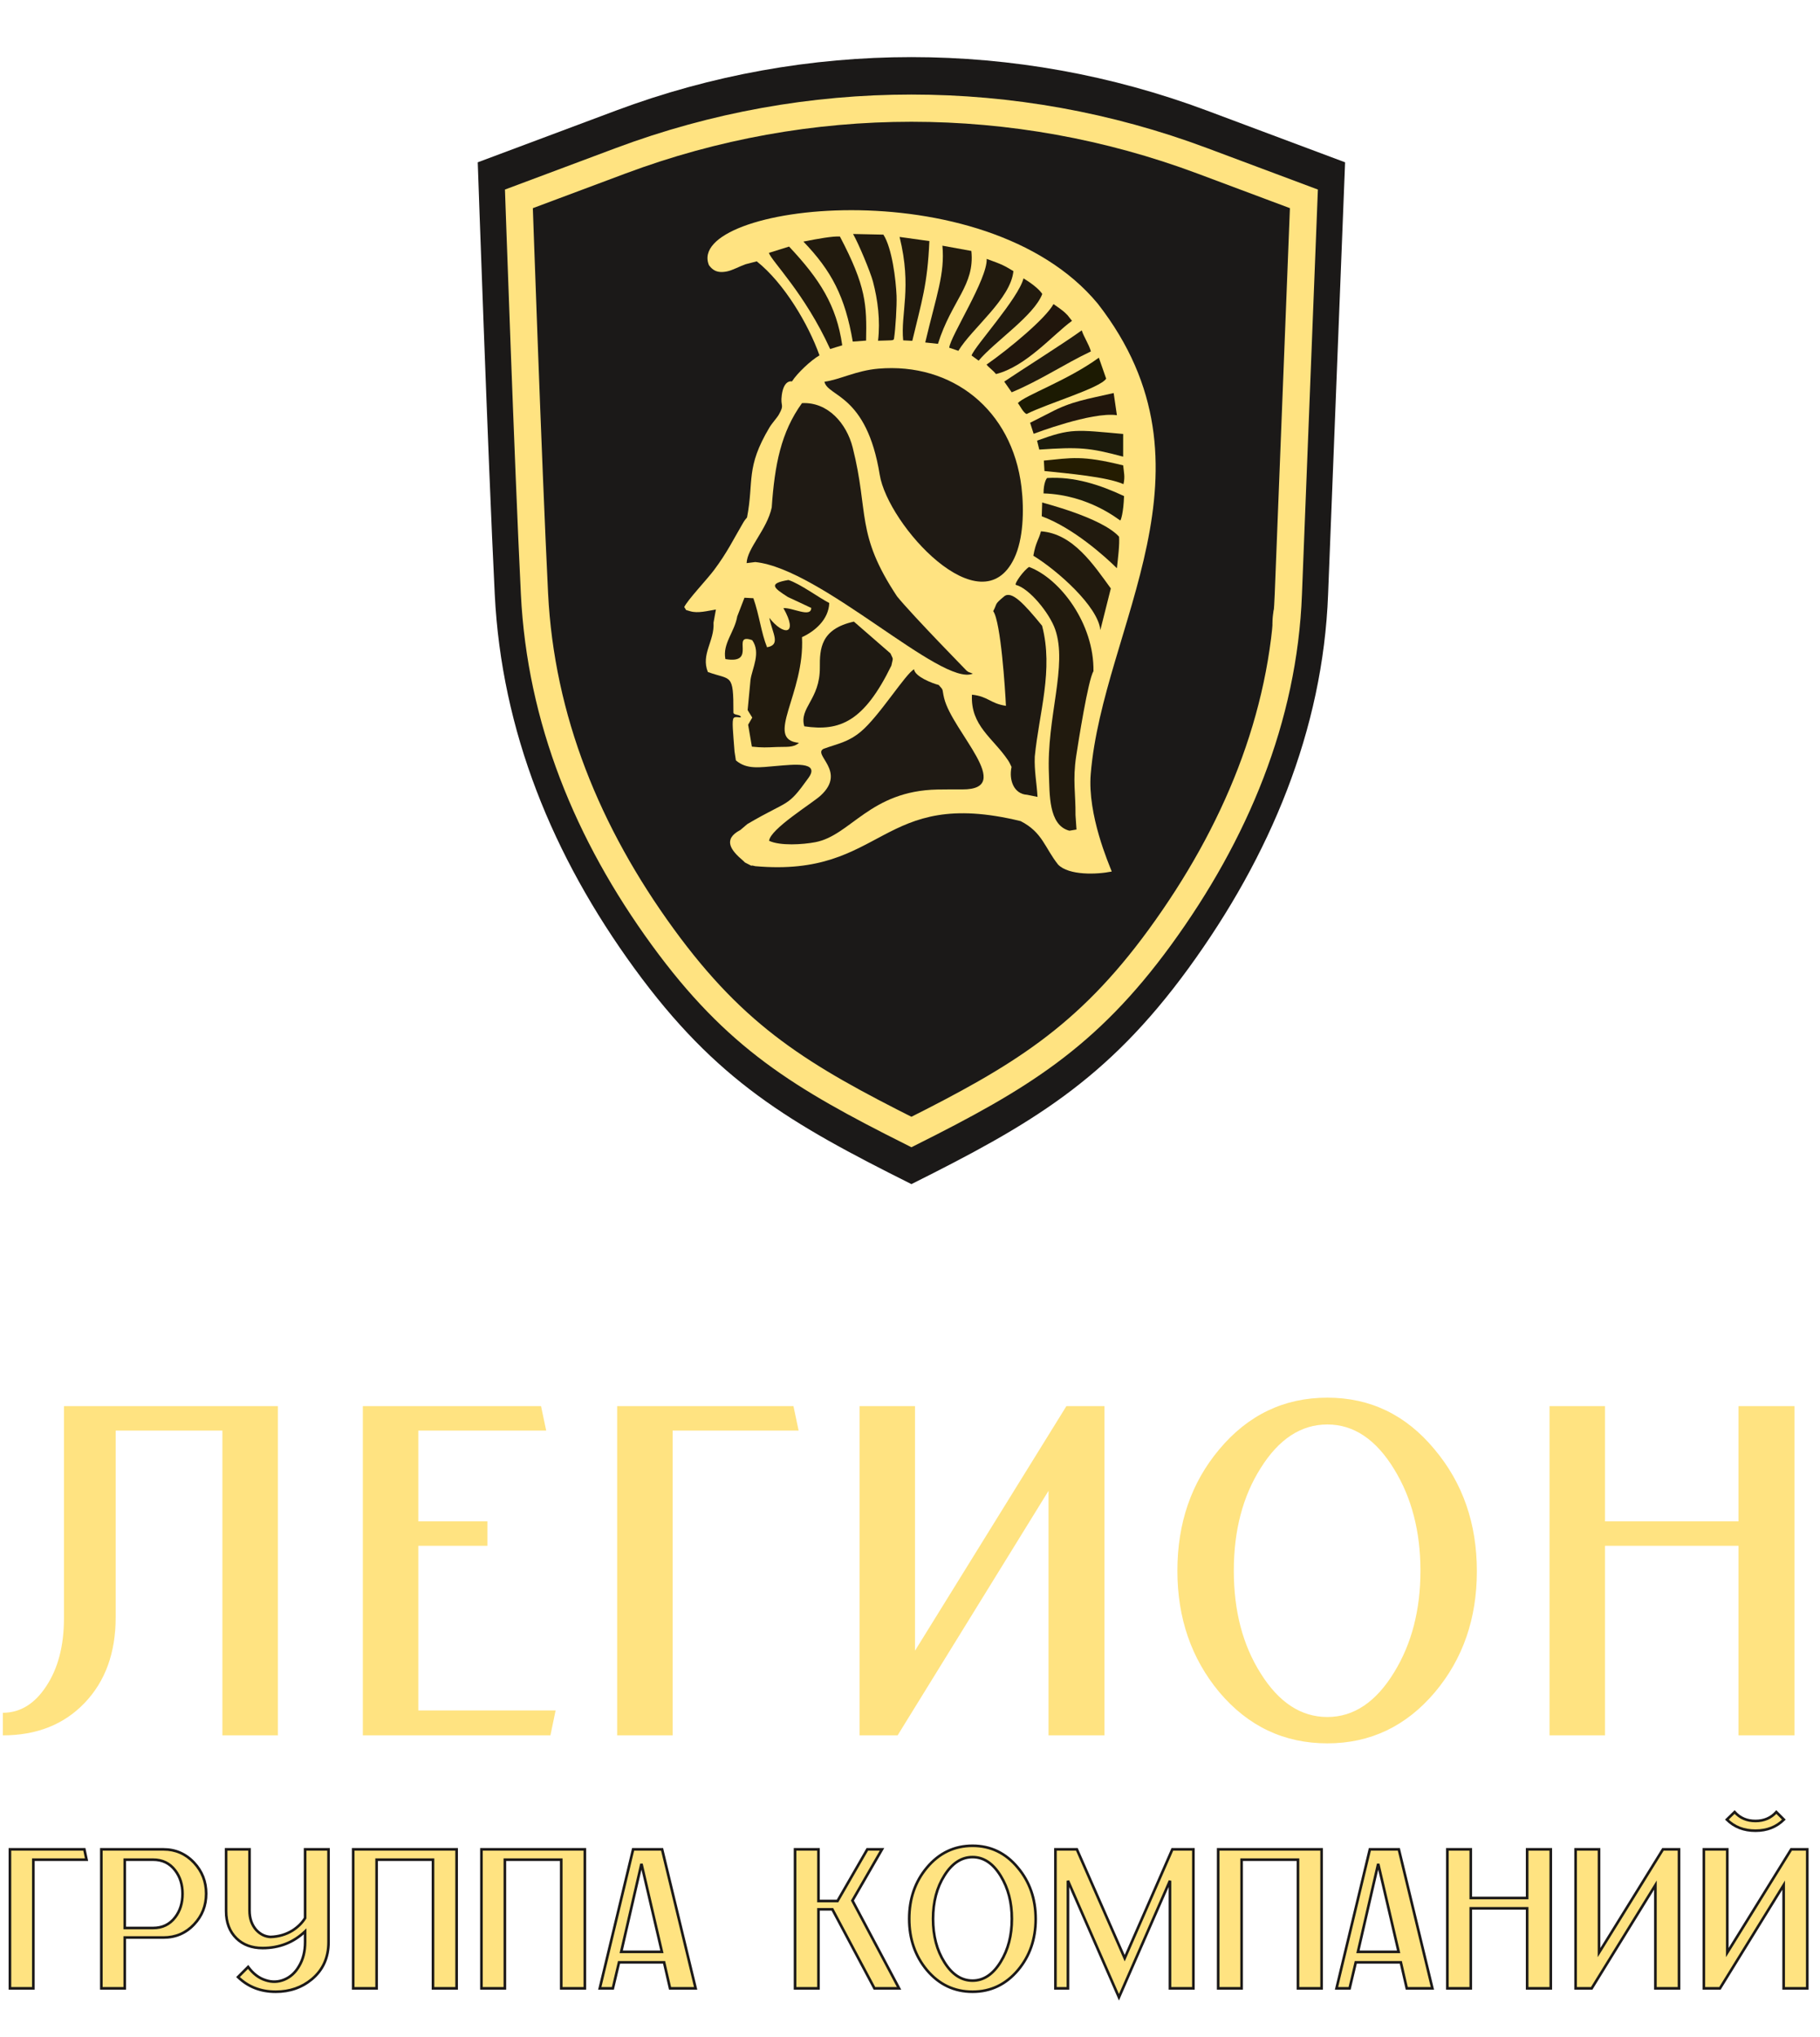 <?xml version="1.0" encoding="UTF-8"?> <svg xmlns="http://www.w3.org/2000/svg" width="640" height="716" viewBox="0 0 640 716" fill="none"> <path d="M320.5 416.235C277.441 394.706 251.839 379.861 223.08 340.393C194.321 300.925 176.373 257.013 173.98 208.943C171.588 160.873 168 57.053 168 57.053L216.562 38.885C283.586 13.81 357.414 13.81 424.438 38.885L473 57.053L467.02 208.943C465.225 256.559 446.66 300.944 417.901 340.412C389.142 379.88 362.363 395.304 320.5 416.235Z" fill="#1B1918"></path> <ellipse cx="318.089" cy="195.635" rx="134.014" ry="132.437" fill="#FFE381"></ellipse> <path fill-rule="evenodd" clip-rule="evenodd" d="M262.226 92.874C259.887 93.689 257.684 94.979 255.691 95.397C251.787 96.215 250.347 94.576 249.306 93.222C240.481 71.956 346.058 58.392 386.064 106.786C431.118 164.674 387.83 220.126 383.555 272.055C382.37 286.47 389.972 303.779 390.947 306.352C385.739 307.425 375.852 307.781 372.086 303.919C367.366 298.004 366.64 292.593 358.905 288.632C309.121 276.507 311.378 308.539 265.596 304.474C262.587 303.695 266.053 305.208 263.121 303.767C261.028 302.737 262.281 303.275 261.236 302.476C257.001 298.911 254.054 295.028 260.366 291.744L262.784 289.683C277.792 280.85 276.6 284.198 284.315 273.419C288.519 267.546 278.666 268.791 273.091 269.24C267.256 269.708 262.644 270.622 258.776 267.282L258.301 264.211C257.782 257.287 257.304 253.201 258 252.385C258.662 251.605 260.789 252.592 260.494 251.916C260.144 251.117 257.903 251.403 257.905 250.469C257.945 236.383 257.092 239.206 248.918 236.218C246.403 229.947 251.289 225.39 250.909 218.884L251.749 214.257C248.848 214.702 245.403 215.705 242.636 214.836C240.562 214.187 241.635 214.77 240.613 213.403C241.635 211.057 248.623 203.688 251.096 200.377C255.788 194.091 257.722 189.904 261.369 183.692C261.931 182.736 262.286 182.418 262.69 181.901C265.188 168.996 262.105 164.481 270.593 150.242C271.501 148.716 273.223 146.904 273.899 145.7C275.99 141.98 274.346 143.095 274.911 138.88C275.663 133.276 278.488 134.077 278.488 134.077C280.358 131.155 285.228 126.575 288.172 124.921C284.281 113.967 275.74 99.527 266.113 91.868L262.226 92.874ZM171.588 84.406C171.832 128.556 173.186 158.49 177.246 201.789C177.656 202.719 178.494 204.101 179.712 204.735C187.372 208.738 182.74 209.109 177.568 219.458L177.897 222.343L177.767 225.172C177.877 228.404 180.08 233.781 180.08 233.781C180.08 233.781 185.064 249.333 189.156 250.585C198.48 251.418 199.584 265.336 199.563 276.346L199.614 281.988C200.176 285.148 199.421 286.43 200.772 288.942L202.316 292.066L204.012 294.717C205.087 295.694 204.447 294.389 205.254 296.237C205.804 297.496 205.837 297.915 206.086 299.606C278.415 340.144 358.725 338.342 439.011 299.252C439.015 298.962 439.049 297.542 439.119 297.328C439.613 295.828 439.657 295.927 440.205 295.13L443.071 289.518L444.674 283.289L444.057 269.904C444.452 268.416 444.823 266.922 444.942 265.084C446.027 248.424 443.425 252.192 446.527 248.152C448.962 245.154 451.818 237.392 451.9 233.736C451.803 231.068 447.917 227.791 447.712 225.399C446.024 205.792 452.73 212.19 455.786 203.353C466.367 172.75 464.238 117.26 464.628 83.723C351.294 52.157 314.314 35.709 171.588 84.406Z" fill="#1B1918"></path> <path fill-rule="evenodd" clip-rule="evenodd" d="M289.917 134.187C291.068 139.547 304.754 138.45 309.351 166.872C312.198 184.466 344.989 220.723 356.658 196.232C359.83 189.579 360.195 179.514 359.196 171.187C355.93 143.981 334.762 127.38 308.861 129.592C301.102 130.252 295.419 133.427 289.917 134.187Z" fill="#1F1A14"></path> <path fill-rule="evenodd" clip-rule="evenodd" d="M271.378 178.374C269.743 186.104 262.705 192.733 262.553 197.945L265.595 197.567C288.884 199.956 331.129 241.444 342.09 236.801C339.533 235.712 341.566 236.843 339.931 235.782C340.525 236.345 321.185 216.673 315.453 209.648C300.774 187.516 305.666 180.341 299.843 157.299C297.724 148.917 291.174 141.23 282.018 141.707C274.643 151.916 272.421 163.297 271.378 178.374Z" fill="#1F1A14"></path> <path fill-rule="evenodd" clip-rule="evenodd" d="M302.657 257.225C298.168 260.934 294.629 261.392 289.633 263.204C285.551 265.239 297.928 271.093 288.568 279.655C285.483 282.474 270.853 291.387 270.45 295.554C274.349 297.379 282.214 296.9 286.758 296.029C299.188 293.642 305.912 277.993 329.648 277.529C332.576 277.472 335.49 277.488 338.414 277.493C357.271 277.539 334.856 257.124 332.003 245.412C331.194 242.104 332.008 242.856 330.097 240.781C327.879 240.224 321.691 237.826 321.433 235.275C318.567 236.629 309.092 251.912 302.657 257.225Z" fill="#1F1A14"></path> <path fill-rule="evenodd" clip-rule="evenodd" d="M349.262 214.823C351.936 218.538 353.477 242.492 353.736 248.108C348.128 247.275 347.61 244.821 341.79 244.193C341.206 255.136 349.236 259.408 354.491 267.28C355.078 268.159 355.267 268.727 355.71 269.594C354.707 274.24 356.545 279.125 361.189 279.377L364.837 280.121C364.569 275.191 363.668 271.003 363.876 265.947C365.401 250.465 370.519 235.485 366.448 219.96C360.239 212.375 355.752 207.429 353.087 209.648C349.516 212.623 350.805 211.926 349.262 214.823Z" fill="#1E1912"></path> <path fill-rule="evenodd" clip-rule="evenodd" d="M357.2 205.593C361.927 206.748 369.073 215.552 371.04 221.2C375.517 234.046 367.989 252.065 368.848 272.076C369.14 278.877 368.606 290.101 376.059 292.006L378.551 291.589L378.199 286.502C378.288 279.072 377.15 274.248 378.447 265.735C379.131 261.243 382.641 238.896 384.509 235.957C384.793 219.335 372.873 203.429 361.872 199.292C360.02 200.45 356.694 205.019 357.2 205.593Z" fill="#211A0E"></path> <path fill-rule="evenodd" clip-rule="evenodd" d="M277.021 209.838L285.275 213.702C285.199 217.239 278.789 213.568 275.481 213.751C280.916 223.324 275.513 223.58 270.53 217.18C271.651 222.758 274.667 226.647 269.73 227.523C267.637 222.319 267.071 216.412 264.925 210.284L261.785 210.112L259.255 216.66C258.303 222.213 254.014 226.251 255.086 231.674C266.522 233.622 256.753 222.25 264.506 225.022C267.665 229.434 264.488 234.957 263.92 238.948L262.904 249.615L264.531 252.241L263.081 254.742L264.397 262.454C267.955 262.839 269.592 262.742 273.102 262.585C276.418 262.439 278.977 262.92 280.956 261.121C268.534 259.945 283.081 243.926 282.016 223.975C286.626 221.872 291.403 217.714 291.607 211.966C288.171 210.235 281.327 205.172 277.247 203.874C269.944 205.101 272.088 206.659 277.021 209.838Z" fill="#211A0E"></path> <path fill-rule="evenodd" clip-rule="evenodd" d="M313.447 233.978C314.105 230.877 314.17 232.068 313.125 229.678L300.273 218.504C288.528 221.105 288.253 228.131 288.295 234.639C288.367 245.923 280.941 248.731 282.828 255.307C295.388 257.183 303.834 253.633 313.447 233.978Z" fill="#1E1912"></path> <path fill-rule="evenodd" clip-rule="evenodd" d="M363.371 195.344C371.807 200.491 386.218 213.246 386.932 221.497L390.621 206.846C384.532 198.496 377.325 187.546 366.049 186.767C365.23 189.886 364.252 190.455 363.371 195.344Z" fill="#211A0E"></path> <path fill-rule="evenodd" clip-rule="evenodd" d="M299.875 120.075L304.557 119.725C304.811 107.134 304.616 100.765 295.352 83.138C292.786 82.977 287.561 83.923 282.515 84.925C292.424 95.219 297.165 104.294 299.875 120.075Z" fill="#211A0E"></path> <path fill-rule="evenodd" clip-rule="evenodd" d="M306.976 98.976C308.683 105.438 309.594 112.669 308.766 119.772C313.666 119.589 314.255 119.799 314.376 119.051C314.908 115.609 315.409 107.471 315.273 103.978C315.052 98.387 313.691 87.165 310.638 82.475L299.981 82.248C301.927 85.647 306.089 95.611 306.976 98.976Z" fill="#211A0E"></path> <path fill-rule="evenodd" clip-rule="evenodd" d="M291.923 122.688C295.458 121.628 292.672 122.406 296.173 121.387C294.164 107.297 288.221 98.116 277.479 86.673L270.376 88.892C271.342 91.841 282.945 103.054 291.923 122.688Z" fill="#211A0E"></path> <path fill-rule="evenodd" clip-rule="evenodd" d="M333.793 122.226L337.005 123.317C341.799 115.391 355.427 105.054 356.363 95.299C353.08 93.364 352.79 93.088 346.967 91.005C347.285 98.054 334.206 118.133 333.793 122.226Z" fill="#211A0E"></path> <path fill-rule="evenodd" clip-rule="evenodd" d="M341.645 124.955L344.13 126.774C350.078 119.801 363.556 110.997 366.511 103.353C366.511 103.353 365.4 101.185 359.915 97.845C358.099 104.938 342.815 121.605 341.645 124.955Z" fill="#211A0E"></path> <path fill-rule="evenodd" clip-rule="evenodd" d="M325.362 120.38L329.83 120.865C334.607 105.599 342.847 100.328 341.573 88.21L331.395 86.36C332.3 96.297 329.34 103.565 325.362 120.38Z" fill="#211A0E"></path> <path fill-rule="evenodd" clip-rule="evenodd" d="M392.754 199.742C393.112 196.431 393.759 191.351 393.515 188.659C387.362 181.831 366.388 176.717 366.482 176.628L366.331 181.483C377.412 185.534 388.797 195.804 392.754 199.742Z" fill="#211A0E"></path> <path fill-rule="evenodd" clip-rule="evenodd" d="M317.608 119.638L320.809 119.801C324.13 105.837 326.129 100.184 326.816 84.727L324.354 84.403L316.335 83.284C320.756 101.145 316.636 110.26 317.608 119.638Z" fill="#211A0E"></path> <path fill-rule="evenodd" clip-rule="evenodd" d="M353.135 134.135L355.758 137.902C365.809 133.706 374.206 127.994 383.616 123.525C382.923 121.014 381.027 118.271 380.398 116.12C374.218 120.611 358.129 130.725 353.135 134.135Z" fill="#211A0E"></path> <path fill-rule="evenodd" clip-rule="evenodd" d="M346.919 128.162C347.773 129.26 348.943 129.919 350.237 131.485C360.818 128.872 370.426 117.502 376.967 112.782L375.407 110.809C374.171 109.531 373.761 109.185 370.462 106.888C367.72 111.905 355.199 122.359 346.919 128.162Z" fill="#21160C"></path> <path fill-rule="evenodd" clip-rule="evenodd" d="M364.679 154.889L365.459 158.034C379.435 157.092 382.948 157.301 394.952 160.527L394.96 152.548C378.361 151.062 376.725 150.489 364.679 154.889Z" fill="#1C1B0C"></path> <path fill-rule="evenodd" clip-rule="evenodd" d="M395.27 174.379C386.833 170.424 377.785 167.457 368.273 168.025C368.023 168.042 366.95 169.753 366.958 173.44C383.146 173.953 393.612 182.939 393.945 182.95C394.121 182.956 395.073 180.29 395.27 174.379Z" fill="#1C1B0C"></path> <path fill-rule="evenodd" clip-rule="evenodd" d="M369.325 145.011L362.235 148.612L363.477 152.486C363.492 152.489 383.916 144.67 392.754 145.948L391.619 138.159C382.336 140.285 376.74 141.069 369.325 145.011Z" fill="#21160C"></path> <path fill-rule="evenodd" clip-rule="evenodd" d="M357.932 141.705C358.715 142.616 359.698 144.909 360.979 145.543C368.481 141.76 386.766 136.466 388.981 133.109L386.411 125.735C375.286 133.825 360.222 139.043 357.932 141.705Z" fill="#1C1A02"></path> <path fill-rule="evenodd" clip-rule="evenodd" d="M367.071 161.904L367.281 165.571C375.201 166.396 389.288 167.606 395.065 170.187C395.695 167.548 395.175 165.995 394.967 163.592C380.296 159.946 376.74 160.991 367.071 161.904Z" fill="#241C01"></path> <path d="M182.499 70.731C182.489 70.442 182.479 70.166 182.47 69.904L218.239 56.523C284.181 31.853 356.819 31.853 422.762 56.523L458.515 69.899L453.046 208.801L453.046 208.81C451.408 252.275 434.457 292.977 407.923 329.392C382.13 364.789 358.267 378.966 320.5 397.924C281.687 378.445 258.869 364.795 233.06 329.374C206.55 292.993 190.14 252.714 187.952 208.752C186.833 186.258 185.433 150.696 184.312 120.736C183.751 105.76 183.261 92.192 182.911 82.368C182.736 77.455 182.595 73.479 182.499 70.731Z" stroke="#FFE381" stroke-width="9.569"></path> <path d="M97.713 494.275V610H78.205V502.871H40.677V568.504C40.677 580.958 37.04 590.988 29.766 598.593C22.492 606.198 12.903 610 1 610V602.064C7.062 602.064 12.132 598.978 16.21 592.806C20.398 586.524 22.492 578.534 22.492 568.835V494.275H97.713ZM195.376 601.238L193.557 610H127.594V494.275H190.251L192.069 502.871H147.102V534.778H171.404V543.375H147.102V601.238H195.376ZM280.837 502.871H236.531V610H217.023V494.275H279.018L280.837 502.871ZM388.387 494.275V610H368.713V524.033L315.645 610H302.254V494.275H321.762V580.242L374.996 494.275H388.387ZM433.866 552.137C433.866 566.245 437.007 578.258 443.289 588.177C449.681 598.427 457.507 603.552 466.765 603.552C476.023 603.552 483.848 598.317 490.24 587.847C496.412 577.817 499.498 565.914 499.498 552.137C499.498 538.36 496.412 526.457 490.24 516.428C483.848 505.957 476.023 500.722 466.765 500.722C457.507 500.722 449.681 505.847 443.289 516.097C437.007 526.016 433.866 538.03 433.866 552.137ZM466.765 491.299C481.864 491.299 494.429 497.361 504.458 509.484C514.377 521.277 519.337 535.55 519.337 552.303C519.337 568.945 514.433 583.108 504.623 594.79C494.484 606.804 481.864 612.81 466.765 612.81C451.555 612.81 438.88 606.804 428.741 594.79C418.932 582.997 414.027 568.78 414.027 552.137C414.027 535.385 418.932 521.167 428.741 509.484C438.88 497.361 451.555 491.299 466.765 491.299ZM631.016 494.275V610H611.343V543.375H564.391V610H544.883V494.275H564.391V534.778H611.343V494.275H631.016Z" fill="#FFE381"></path> <path d="M30.434 653.704H11.727V698.936H3.49V650.074H29.666L30.434 653.704ZM53.856 677.716C57.113 677.716 59.696 676.459 61.604 673.946C63.326 671.713 64.187 668.967 64.187 665.71C64.187 662.452 63.326 659.707 61.604 657.473C59.696 654.96 57.113 653.704 53.856 653.704H43.874V677.716H53.856ZM57.486 650.074C61.72 650.074 65.304 651.633 68.235 654.751C71.074 657.775 72.493 661.405 72.493 665.64C72.493 669.875 71.074 673.481 68.235 676.459C65.35 679.531 61.767 681.066 57.486 681.066H43.874V698.936H35.638V650.074H57.486ZM115.528 650.074V682.672C115.528 688.116 113.573 692.467 109.664 695.725C106.128 698.656 101.893 700.122 96.96 700.122C91.655 700.122 87.234 698.401 83.698 694.957L87.258 691.397C88.979 693.77 91.027 695.329 93.4 696.074C95.634 696.818 97.821 696.749 99.962 695.864C102.102 694.98 103.824 693.421 105.127 691.188C106.57 688.814 107.291 685.976 107.291 682.672V678.902C103.196 682.811 98.217 684.766 92.353 684.766C88.537 684.766 85.466 683.626 83.139 681.345C80.719 678.972 79.51 675.784 79.51 671.782V650.074H87.746V671.573C87.746 674.319 88.514 676.576 90.05 678.344C91.492 679.926 93.191 680.764 95.145 680.857C97.984 680.764 100.543 680.019 102.824 678.623C104.731 677.413 106.221 675.947 107.291 674.226V650.074H115.528ZM160.567 650.074V698.936H152.26V653.704H132.436V698.936H124.2V650.074H160.567ZM205.666 650.074V698.936H197.359V653.704H177.535V698.936H169.299V650.074H205.666ZM232.756 686.092L225.566 655.169L218.446 686.092H232.756ZM233.523 689.792H217.678L215.514 698.936H210.907L222.634 650.074H232.825L244.622 698.936H235.618L233.523 689.792ZM307.499 698.936L292.701 671.154H287.815V698.936H279.578V650.074H287.815V668.223H294.516L304.987 650.074H310.152L299.751 668.083L316.155 698.936H307.499ZM328.105 674.505C328.105 680.461 329.431 685.534 332.084 689.722C334.783 694.049 338.087 696.213 341.996 696.213C345.904 696.213 349.208 694.003 351.907 689.582C354.513 685.347 355.816 680.322 355.816 674.505C355.816 668.688 354.513 663.662 351.907 659.427C349.208 655.007 345.904 652.796 341.996 652.796C338.087 652.796 334.783 654.96 332.084 659.288C329.431 663.476 328.105 668.548 328.105 674.505ZM341.996 648.817C348.371 648.817 353.676 651.377 357.911 656.496C362.099 661.475 364.193 667.501 364.193 674.575C364.193 681.601 362.122 687.581 357.98 692.514C353.699 697.586 348.371 700.122 341.996 700.122C335.574 700.122 330.222 697.586 325.941 692.514C321.799 687.535 319.728 681.532 319.728 674.505C319.728 667.431 321.799 661.428 325.941 656.496C330.222 651.377 335.574 648.817 341.996 648.817ZM419.653 650.074V698.936H411.416V661.103L393.477 702.077L375.537 661.103V698.936H371.14V650.074H378.678L395.501 688.326L412.253 650.074H419.653ZM464.74 650.074V698.936H456.433V653.704H436.609V698.936H428.372V650.074H464.74ZM491.83 686.092L484.64 655.169L477.52 686.092H491.83ZM492.597 689.792H476.752L474.588 698.936H469.981L481.708 650.074H491.899L503.696 698.936H494.691L492.597 689.792ZM545.326 650.074V698.936H537.02V670.805H517.196V698.936H508.959V650.074H517.196V667.175H537.02V650.074H545.326ZM590.425 650.074V698.936H582.119V662.638L559.712 698.936H554.058V650.074H562.295V686.371L584.771 650.074H590.425ZM635.524 650.074V698.936H627.218V662.638L604.811 698.936H599.157V650.074H607.394V686.371L629.87 650.074H635.524ZM627.287 639.603C624.681 642.209 621.354 643.512 617.306 643.512C613.211 643.512 609.86 642.209 607.254 639.603L609.976 636.951C611.838 639.045 614.281 640.092 617.306 640.092C620.33 640.092 622.773 639.045 624.635 636.951L627.287 639.603Z" fill="#FFE381"></path> <path d="M30.434 653.704V654.163H31L30.883 653.609L30.434 653.704ZM11.727 653.704V653.244H11.268V653.704H11.727ZM11.727 698.936V699.395H12.186V698.936H11.727ZM3.49 698.936H3.031V699.395H3.49V698.936ZM3.49 650.074V649.615H3.031V650.074H3.49ZM29.666 650.074L30.115 649.979L30.038 649.615H29.666V650.074ZM30.434 653.244H11.727V654.163H30.434V653.244ZM11.268 653.704V698.936H12.186V653.704H11.268ZM11.727 698.476H3.49V699.395H11.727V698.476ZM3.949 698.936V650.074H3.031V698.936H3.949ZM3.49 650.533H29.666V649.615H3.49V650.533ZM29.217 650.169L29.985 653.799L30.883 653.609L30.115 649.979L29.217 650.169ZM61.604 673.946L61.24 673.666L61.238 673.669L61.604 673.946ZM61.604 657.473L61.238 657.751L61.24 657.753L61.604 657.473ZM43.874 653.704V653.244H43.415V653.704H43.874ZM43.874 677.716H43.415V678.175H43.874V677.716ZM68.235 654.751L68.57 654.436L68.57 654.436L68.235 654.751ZM68.235 676.459L67.903 676.142L67.901 676.145L68.235 676.459ZM43.874 681.066V680.607H43.415V681.066H43.874ZM43.874 698.936V699.395H44.333V698.936H43.874ZM35.638 698.936H35.178V699.395H35.638V698.936ZM35.638 650.074V649.615H35.178V650.074H35.638ZM53.856 678.175C57.252 678.175 59.972 676.856 61.97 674.224L61.238 673.669C59.42 676.063 56.975 677.256 53.856 677.256V678.175ZM61.968 674.227C63.761 671.901 64.646 669.052 64.646 665.71H63.727C63.727 668.882 62.891 671.525 61.24 673.666L61.968 674.227ZM64.646 665.71C64.646 662.367 63.761 659.519 61.968 657.193L61.24 657.753C62.891 659.895 63.727 662.537 63.727 665.71H64.646ZM61.97 657.195C59.972 654.564 57.252 653.244 53.856 653.244V654.163C56.975 654.163 59.42 655.356 61.238 657.751L61.97 657.195ZM53.856 653.244H43.874V654.163H53.856V653.244ZM43.415 653.704V677.716H44.333V653.704H43.415ZM43.874 678.175H53.856V677.256H43.874V678.175ZM57.486 650.533C61.592 650.533 65.055 652.039 67.901 655.065L68.57 654.436C65.552 651.227 61.849 649.615 57.486 649.615V650.533ZM67.9 655.065C70.657 658.003 72.034 661.519 72.034 665.64H72.953C72.953 661.291 71.49 657.548 68.57 654.436L67.9 655.065ZM72.034 665.64C72.034 669.76 70.657 673.252 67.903 676.142L68.568 676.776C71.49 673.71 72.953 669.989 72.953 665.64H72.034ZM67.901 676.145C65.104 679.122 61.642 680.607 57.486 680.607V681.525C61.891 681.525 65.597 679.939 68.57 676.774L67.901 676.145ZM57.486 680.607H43.874V681.525H57.486V680.607ZM43.415 681.066V698.936H44.333V681.066H43.415ZM43.874 698.476H35.638V699.395H43.874V698.476ZM36.097 698.936V650.074H35.178V698.936H36.097ZM35.638 650.533H57.486V649.615H35.638V650.533ZM115.528 650.074H115.987V649.615H115.528V650.074ZM109.664 695.725L109.957 696.078L109.958 696.078L109.664 695.725ZM83.698 694.957L83.373 694.632L83.044 694.961L83.377 695.286L83.698 694.957ZM87.258 691.397L87.629 691.127L87.313 690.692L86.933 691.072L87.258 691.397ZM93.4 696.074L93.545 695.638L93.538 695.636L93.4 696.074ZM99.962 695.864L99.786 695.44L99.786 695.44L99.962 695.864ZM105.127 691.188L104.735 690.949L104.73 690.956L105.127 691.188ZM107.291 678.902H107.75V677.829L106.974 678.57L107.291 678.902ZM83.139 681.345L82.818 681.673L82.818 681.673L83.139 681.345ZM79.51 650.074V649.615H79.05V650.074H79.51ZM87.746 650.074H88.205V649.615H87.746V650.074ZM90.05 678.344L89.703 678.645L89.71 678.653L90.05 678.344ZM95.145 680.857L95.123 681.316L95.142 681.316L95.16 681.316L95.145 680.857ZM102.824 678.623L103.063 679.015L103.069 679.011L102.824 678.623ZM107.291 674.226L107.681 674.468L107.75 674.357V674.226H107.291ZM107.291 650.074V649.615H106.832V650.074H107.291ZM115.068 650.074V682.672H115.987V650.074H115.068ZM115.068 682.672C115.068 687.991 113.166 692.208 109.37 695.372L109.958 696.078C113.98 692.726 115.987 688.242 115.987 682.672H115.068ZM109.371 695.371C105.923 698.229 101.794 699.663 96.96 699.663V700.582C101.991 700.582 106.332 699.084 109.957 696.078L109.371 695.371ZM96.96 699.663C91.765 699.663 87.462 697.981 84.018 694.628L83.377 695.286C87.007 698.82 91.545 700.582 96.96 700.582V699.663ZM84.022 695.282L87.582 691.722L86.933 691.072L83.373 694.632L84.022 695.282ZM86.886 691.667C88.655 694.105 90.779 695.733 93.263 696.512L93.538 695.636C91.275 694.926 89.304 693.435 87.629 691.127L86.886 691.667ZM93.255 696.509C95.591 697.288 97.892 697.216 100.137 696.289L99.786 695.44C97.75 696.281 95.676 696.348 93.545 695.638L93.255 696.509ZM100.137 696.289C102.381 695.362 104.176 693.729 105.524 691.419L104.73 690.956C103.472 693.114 101.823 694.599 99.786 695.44L100.137 696.289ZM105.519 691.426C107.013 688.968 107.75 686.044 107.75 682.672H106.832C106.832 685.908 106.126 688.66 104.735 690.949L105.519 691.426ZM107.75 682.672V678.902H106.832V682.672H107.75ZM106.974 678.57C102.967 682.394 98.103 684.307 92.353 684.307V685.225C98.33 685.225 103.424 683.228 107.608 679.235L106.974 678.57ZM92.353 684.307C88.635 684.307 85.687 683.199 83.461 681.017L82.818 681.673C85.245 684.052 88.439 685.225 92.353 685.225V684.307ZM83.461 681.018C81.145 678.746 79.969 675.685 79.969 671.782H79.05C79.05 675.884 80.294 679.198 82.818 681.673L83.461 681.018ZM79.969 671.782V650.074H79.05V671.782H79.969ZM79.51 650.533H87.746V649.615H79.51V650.533ZM87.287 650.074V671.573H88.205V650.074H87.287ZM87.287 671.573C87.287 674.409 88.083 676.779 89.703 678.645L90.396 678.043C88.945 676.372 88.205 674.228 88.205 671.573H87.287ZM89.71 678.653C91.226 680.316 93.035 681.216 95.123 681.316L95.167 680.398C93.346 680.311 91.758 679.536 90.389 678.035L89.71 678.653ZM95.16 681.316C98.073 681.22 100.711 680.455 103.063 679.015L102.584 678.231C100.376 679.583 97.894 680.307 95.13 680.398L95.16 681.316ZM103.069 679.011C105.029 677.768 106.57 676.255 107.681 674.468L106.901 673.983C105.871 675.64 104.434 677.058 102.578 678.235L103.069 679.011ZM107.75 674.226V650.074H106.832V674.226H107.75ZM107.291 650.533H115.528V649.615H107.291V650.533ZM160.567 650.074H161.026V649.615H160.567V650.074ZM160.567 698.936V699.395H161.026V698.936H160.567ZM152.26 698.936H151.801V699.395H152.26V698.936ZM152.26 653.704H152.719V653.244H152.26V653.704ZM132.436 653.704V653.244H131.977V653.704H132.436ZM132.436 698.936V699.395H132.895V698.936H132.436ZM124.2 698.936H123.74V699.395H124.2V698.936ZM124.2 650.074V649.615H123.74V650.074H124.2ZM160.107 650.074V698.936H161.026V650.074H160.107ZM160.567 698.476H152.26V699.395H160.567V698.476ZM152.719 698.936V653.704H151.801V698.936H152.719ZM152.26 653.244H132.436V654.163H152.26V653.244ZM131.977 653.704V698.936H132.895V653.704H131.977ZM132.436 698.476H124.2V699.395H132.436V698.476ZM124.659 698.936V650.074H123.74V698.936H124.659ZM124.2 650.533H160.567V649.615H124.2V650.533ZM205.666 650.074H206.125V649.615H205.666V650.074ZM205.666 698.936V699.395H206.125V698.936H205.666ZM197.359 698.936H196.9V699.395H197.359V698.936ZM197.359 653.704H197.818V653.244H197.359V653.704ZM177.535 653.704V653.244H177.076V653.704H177.535ZM177.535 698.936V699.395H177.994V698.936H177.535ZM169.299 698.936H168.839V699.395H169.299V698.936ZM169.299 650.074V649.615H168.839V650.074H169.299ZM205.206 650.074V698.936H206.125V650.074H205.206ZM205.666 698.476H197.359V699.395H205.666V698.476ZM197.818 698.936V653.704H196.9V698.936H197.818ZM197.359 653.244H177.535V654.163H197.359V653.244ZM177.076 653.704V698.936H177.994V653.704H177.076ZM177.535 698.476H169.299V699.395H177.535V698.476ZM169.758 698.936V650.074H168.839V698.936H169.758ZM169.299 650.533H205.666V649.615H169.299V650.533ZM232.756 686.092V686.551H233.334L233.203 685.988L232.756 686.092ZM225.566 655.169L226.013 655.065L225.118 655.066L225.566 655.169ZM218.446 686.092L217.999 685.989L217.869 686.551H218.446V686.092ZM233.523 689.792L233.971 689.689L233.889 689.332H233.523V689.792ZM217.678 689.792V689.332H217.315L217.231 689.686L217.678 689.792ZM215.514 698.936V699.395H215.878L215.961 699.041L215.514 698.936ZM210.907 698.936L210.461 698.828L210.325 699.395H210.907V698.936ZM222.634 650.074V649.615H222.272L222.188 649.967L222.634 650.074ZM232.825 650.074L233.272 649.966L233.187 649.615H232.825V650.074ZM244.622 698.936V699.395H245.205L245.068 698.828L244.622 698.936ZM235.618 698.936L235.17 699.038L235.252 699.395H235.618V698.936ZM233.203 685.988L226.013 655.065L225.119 655.273L232.308 686.196L233.203 685.988ZM225.118 655.066L217.999 685.989L218.894 686.195L226.013 655.272L225.118 655.066ZM218.446 686.551H232.756V685.633H218.446V686.551ZM233.523 689.332H217.678V690.251H233.523V689.332ZM217.231 689.686L215.067 698.83L215.961 699.041L218.125 689.897L217.231 689.686ZM215.514 698.476H210.907V699.395H215.514V698.476ZM211.354 699.043L223.081 650.181L222.188 649.967L210.461 698.828L211.354 699.043ZM222.634 650.533H232.825V649.615H222.634V650.533ZM232.379 650.182L244.176 699.043L245.068 698.828L233.272 649.966L232.379 650.182ZM244.622 698.476H235.618V699.395H244.622V698.476ZM236.065 698.833L233.971 689.689L233.076 689.894L235.17 699.038L236.065 698.833ZM307.499 698.936L307.094 699.152L307.224 699.395H307.499V698.936ZM292.701 671.154L293.107 670.938L292.977 670.695H292.701V671.154ZM287.815 671.154V670.695H287.356V671.154H287.815ZM287.815 698.936V699.395H288.274V698.936H287.815ZM279.578 698.936H279.119V699.395H279.578V698.936ZM279.578 650.074V649.615H279.119V650.074H279.578ZM287.815 650.074H288.274V649.615H287.815V650.074ZM287.815 668.223H287.356V668.682H287.815V668.223ZM294.516 668.223V668.682H294.781L294.914 668.452L294.516 668.223ZM304.987 650.074V649.615H304.721L304.589 649.844L304.987 650.074ZM310.152 650.074L310.55 650.304L310.947 649.615H310.152V650.074ZM299.751 668.083L299.354 667.853L299.226 668.074L299.346 668.299L299.751 668.083ZM316.155 698.936V699.395H316.919L316.56 698.72L316.155 698.936ZM307.905 698.72L293.107 670.938L292.296 671.37L307.094 699.152L307.905 698.72ZM292.701 670.695H287.815V671.613H292.701V670.695ZM287.356 671.154V698.936H288.274V671.154H287.356ZM287.815 698.476H279.578V699.395H287.815V698.476ZM280.038 698.936V650.074H279.119V698.936H280.038ZM279.578 650.533H287.815V649.615H279.578V650.533ZM287.356 650.074V668.223H288.274V650.074H287.356ZM287.815 668.682H294.516V667.763H287.815V668.682ZM294.914 668.452L305.384 650.303L304.589 649.844L294.118 667.993L294.914 668.452ZM304.987 650.533H310.152V649.615H304.987V650.533ZM309.754 649.844L299.354 667.853L300.149 668.313L310.55 650.304L309.754 649.844ZM299.346 668.299L315.749 699.151L316.56 698.72L300.157 667.867L299.346 668.299ZM316.155 698.476H307.499V699.395H316.155V698.476ZM332.084 689.722L332.473 689.479L332.472 689.476L332.084 689.722ZM351.907 689.582L351.516 689.341L351.516 689.343L351.907 689.582ZM351.907 659.427L351.516 659.667L351.516 659.668L351.907 659.427ZM332.084 659.288L332.472 659.534L332.473 659.531L332.084 659.288ZM357.911 656.496L357.557 656.788L357.559 656.791L357.911 656.496ZM357.98 692.514L358.331 692.81L358.332 692.809L357.98 692.514ZM325.941 692.514L325.588 692.808L325.59 692.81L325.941 692.514ZM325.941 656.496L326.293 656.791L326.293 656.79L325.941 656.496ZM327.646 674.505C327.646 680.531 328.988 685.692 331.696 689.967L332.472 689.476C329.874 685.375 328.564 680.392 328.564 674.505H327.646ZM331.694 689.965C334.448 694.381 337.88 696.673 341.996 696.673V695.754C338.293 695.754 335.117 693.718 332.473 689.479L331.694 689.965ZM341.996 696.673C346.116 696.673 349.548 694.329 352.299 689.821L351.516 689.343C348.869 693.677 345.693 695.754 341.996 695.754V696.673ZM352.299 689.823C354.956 685.504 356.276 680.392 356.276 674.505H355.357C355.357 680.251 354.071 685.191 351.516 689.341L352.299 689.823ZM356.276 674.505C356.276 668.618 354.956 663.505 352.299 659.187L351.516 659.668C354.071 663.819 355.357 668.758 355.357 674.505H356.276ZM352.299 659.188C349.548 654.681 346.116 652.337 341.996 652.337V653.255C345.693 653.255 348.869 655.332 351.516 659.667L352.299 659.188ZM341.996 652.337C337.88 652.337 334.448 654.629 331.694 659.045L332.473 659.531C335.117 655.291 338.293 653.255 341.996 653.255V652.337ZM331.696 659.042C328.988 663.317 327.646 668.479 327.646 674.505H328.564C328.564 668.618 329.874 663.635 332.472 659.534L331.696 659.042ZM341.996 649.277C348.227 649.277 353.405 651.77 357.557 656.788L358.264 656.203C353.947 650.984 348.514 648.358 341.996 648.358V649.277ZM357.559 656.791C361.671 661.68 363.734 667.599 363.734 674.575H364.652C364.652 667.403 362.526 661.27 358.262 656.2L357.559 656.791ZM363.734 674.575C363.734 681.504 361.694 687.376 357.629 692.219L358.332 692.809C362.55 687.786 364.652 681.699 364.652 674.575H363.734ZM357.629 692.218C353.431 697.191 348.229 699.663 341.996 699.663V700.582C348.512 700.582 353.967 697.981 358.331 692.81L357.629 692.218ZM341.996 699.663C335.714 699.663 330.489 697.191 326.292 692.218L325.59 692.81C329.955 697.982 335.433 700.582 341.996 700.582V699.663ZM326.294 692.22C322.227 687.331 320.188 681.434 320.188 674.505H319.269C319.269 681.629 321.372 687.739 325.588 692.807L326.294 692.22ZM320.188 674.505C320.188 667.528 322.227 661.633 326.293 656.791L325.589 656.2C321.371 661.224 319.269 667.335 319.269 674.505H320.188ZM326.293 656.79C330.491 651.771 335.716 649.277 341.996 649.277V648.358C335.432 648.358 329.953 650.983 325.589 656.201L326.293 656.79ZM419.653 650.074H420.112V649.615H419.653V650.074ZM419.653 698.936V699.395H420.112V698.936H419.653ZM411.416 698.936H410.957V699.395H411.416V698.936ZM411.416 661.103H411.875L410.995 660.918L411.416 661.103ZM393.477 702.077L393.056 702.261L393.477 703.222L393.897 702.261L393.477 702.077ZM375.537 661.103L375.958 660.918L375.078 661.103H375.537ZM375.537 698.936V699.395H375.997V698.936H375.537ZM371.14 698.936H370.68V699.395H371.14V698.936ZM371.14 650.074V649.615H370.68V650.074H371.14ZM378.678 650.074L379.099 649.889L378.978 649.615H378.678V650.074ZM395.501 688.326L395.08 688.511L395.502 689.468L395.921 688.51L395.501 688.326ZM412.253 650.074V649.615H411.953L411.833 649.89L412.253 650.074ZM419.193 650.074V698.936H420.112V650.074H419.193ZM419.653 698.476H411.416V699.395H419.653V698.476ZM411.875 698.936V661.103H410.957V698.936H411.875ZM410.995 660.918L393.056 701.893L393.897 702.261L411.836 661.287L410.995 660.918ZM393.897 701.893L375.958 660.918L375.117 661.287L393.056 702.261L393.897 701.893ZM375.078 661.103V698.936H375.997V661.103H375.078ZM375.537 698.476H371.14V699.395H375.537V698.476ZM371.599 698.936V650.074H370.68V698.936H371.599ZM371.14 650.533H378.678V649.615H371.14V650.533ZM378.258 650.259L395.08 688.511L395.921 688.141L379.099 649.889L378.258 650.259ZM395.921 688.51L412.674 650.258L411.833 649.89L395.08 688.141L395.921 688.51ZM412.253 650.533H419.653V649.615H412.253V650.533ZM464.74 650.074H465.199V649.615H464.74V650.074ZM464.74 698.936V699.395H465.199V698.936H464.74ZM456.433 698.936H455.974V699.395H456.433V698.936ZM456.433 653.704H456.892V653.244H456.433V653.704ZM436.609 653.704V653.244H436.15V653.704H436.609ZM436.609 698.936V699.395H437.068V698.936H436.609ZM428.372 698.936H427.913V699.395H428.372V698.936ZM428.372 650.074V649.615H427.913V650.074H428.372ZM464.28 650.074V698.936H465.199V650.074H464.28ZM464.74 698.476H456.433V699.395H464.74V698.476ZM456.892 698.936V653.704H455.974V698.936H456.892ZM456.433 653.244H436.609V654.163H456.433V653.244ZM436.15 653.704V698.936H437.068V653.704H436.15ZM436.609 698.476H428.372V699.395H436.609V698.476ZM428.832 698.936V650.074H427.913V698.936H428.832ZM428.372 650.533H464.74V649.615H428.372V650.533ZM491.83 686.092V686.551H492.408L492.277 685.988L491.83 686.092ZM484.64 655.169L485.087 655.065L484.192 655.066L484.64 655.169ZM477.52 686.092L477.072 685.989L476.943 686.551H477.52V686.092ZM492.597 689.792L493.045 689.689L492.963 689.332H492.597V689.792ZM476.752 689.792V689.332H476.389L476.305 689.686L476.752 689.792ZM474.588 698.936V699.395H474.952L475.035 699.041L474.588 698.936ZM469.981 698.936L469.535 698.828L469.399 699.395H469.981V698.936ZM481.708 650.074V649.615H481.346L481.262 649.967L481.708 650.074ZM491.899 650.074L492.346 649.966L492.261 649.615H491.899V650.074ZM503.696 698.936V699.395H504.279L504.142 698.828L503.696 698.936ZM494.691 698.936L494.244 699.038L494.325 699.395H494.691V698.936ZM492.277 685.988L485.087 655.065L484.193 655.273L491.382 686.196L492.277 685.988ZM484.192 655.066L477.072 685.989L477.967 686.195L485.087 655.272L484.192 655.066ZM477.52 686.551H491.83V685.633H477.52V686.551ZM492.597 689.332H476.752V690.251H492.597V689.332ZM476.305 689.686L474.141 698.83L475.035 699.041L477.199 689.897L476.305 689.686ZM474.588 698.476H469.981V699.395H474.588V698.476ZM470.428 699.043L482.155 650.181L481.262 649.967L469.535 698.828L470.428 699.043ZM481.708 650.533H491.899V649.615H481.708V650.533ZM491.453 650.182L503.25 699.043L504.142 698.828L492.346 649.966L491.453 650.182ZM503.696 698.476H494.691V699.395H503.696V698.476ZM495.139 698.833L493.045 689.689L492.15 689.894L494.244 699.038L495.139 698.833ZM545.326 650.074H545.785V649.615H545.326V650.074ZM545.326 698.936V699.395H545.785V698.936H545.326ZM537.02 698.936H536.56V699.395H537.02V698.936ZM537.02 670.805H537.479V670.346H537.02V670.805ZM517.196 670.805V670.346H516.736V670.805H517.196ZM517.196 698.936V699.395H517.655V698.936H517.196ZM508.959 698.936H508.5V699.395H508.959V698.936ZM508.959 650.074V649.615H508.5V650.074H508.959ZM517.196 650.074H517.655V649.615H517.196V650.074ZM517.196 667.175H516.736V667.635H517.196V667.175ZM537.02 667.175V667.635H537.479V667.175H537.02ZM537.02 650.074V649.615H536.56V650.074H537.02ZM544.867 650.074V698.936H545.785V650.074H544.867ZM545.326 698.476H537.02V699.395H545.326V698.476ZM537.479 698.936V670.805H536.56V698.936H537.479ZM537.02 670.346H517.196V671.264H537.02V670.346ZM516.736 670.805V698.936H517.655V670.805H516.736ZM517.196 698.476H508.959V699.395H517.196V698.476ZM509.418 698.936V650.074H508.5V698.936H509.418ZM508.959 650.533H517.196V649.615H508.959V650.533ZM516.736 650.074V667.175H517.655V650.074H516.736ZM517.196 667.635H537.02V666.716H517.196V667.635ZM537.479 667.175V650.074H536.56V667.175H537.479ZM537.02 650.533H545.326V649.615H537.02V650.533ZM590.425 650.074H590.884V649.615H590.425V650.074ZM590.425 698.936V699.395H590.884V698.936H590.425ZM582.119 698.936H581.659V699.395H582.119V698.936ZM582.119 662.638H582.578V661.02L581.728 662.397L582.119 662.638ZM559.712 698.936V699.395H559.968L560.103 699.177L559.712 698.936ZM554.058 698.936H553.599V699.395H554.058V698.936ZM554.058 650.074V649.615H553.599V650.074H554.058ZM562.295 650.074H562.754V649.615H562.295V650.074ZM562.295 686.371H561.835V687.985L562.685 686.613L562.295 686.371ZM584.771 650.074V649.615H584.515L584.381 649.832L584.771 650.074ZM589.966 650.074V698.936H590.884V650.074H589.966ZM590.425 698.476H582.119V699.395H590.425V698.476ZM582.578 698.936V662.638H581.659V698.936H582.578ZM581.728 662.397L559.321 698.694L560.103 699.177L582.509 662.88L581.728 662.397ZM559.712 698.476H554.058V699.395H559.712V698.476ZM554.517 698.936V650.074H553.599V698.936H554.517ZM554.058 650.533H562.295V649.615H554.058V650.533ZM561.835 650.074V686.371H562.754V650.074H561.835ZM562.685 686.613L585.162 650.316L584.381 649.832L561.904 686.129L562.685 686.613ZM584.771 650.533H590.425V649.615H584.771V650.533ZM635.524 650.074H635.983V649.615H635.524V650.074ZM635.524 698.936V699.395H635.983V698.936H635.524ZM627.218 698.936H626.758V699.395H627.218V698.936ZM627.218 662.638H627.677V661.02L626.827 662.397L627.218 662.638ZM604.811 698.936V699.395H605.067L605.202 699.177L604.811 698.936ZM599.157 698.936H598.698V699.395H599.157V698.936ZM599.157 650.074V649.615H598.698V650.074H599.157ZM607.394 650.074H607.853V649.615H607.394V650.074ZM607.394 686.371H606.934V687.985L607.784 686.613L607.394 686.371ZM629.87 650.074V649.615H629.614L629.48 649.832L629.87 650.074ZM627.287 639.603L627.612 639.928L627.937 639.603L627.612 639.279L627.287 639.603ZM607.254 639.603L606.934 639.275L606.6 639.599L606.929 639.928L607.254 639.603ZM609.976 636.951L610.32 636.646L610 636.287L609.656 636.622L609.976 636.951ZM624.635 636.951L624.96 636.626L624.615 636.282L624.292 636.646L624.635 636.951ZM635.065 650.074V698.936H635.983V650.074H635.065ZM635.524 698.476H627.218V699.395H635.524V698.476ZM627.677 698.936V662.638H626.758V698.936H627.677ZM626.827 662.397L604.42 698.694L605.202 699.177L627.608 662.88L626.827 662.397ZM604.811 698.476H599.157V699.395H604.811V698.476ZM599.616 698.936V650.074H598.698V698.936H599.616ZM599.157 650.533H607.394V649.615H599.157V650.533ZM606.934 650.074V686.371H607.853V650.074H606.934ZM607.784 686.613L630.261 650.316L629.48 649.832L607.003 686.129L607.784 686.613ZM629.87 650.533H635.524V649.615H629.87V650.533ZM626.963 639.279C624.452 641.79 621.246 643.053 617.306 643.053V643.972C621.463 643.972 624.911 642.629 627.612 639.928L626.963 639.279ZM617.306 643.053C613.317 643.053 610.089 641.789 607.579 639.279L606.929 639.928C609.631 642.63 613.104 643.972 617.306 643.972V643.053ZM607.575 639.932L610.297 637.28L609.656 636.622L606.934 639.275L607.575 639.932ZM609.633 637.256C611.589 639.457 614.161 640.551 617.306 640.551V639.633C614.4 639.633 612.086 638.633 610.32 636.646L609.633 637.256ZM617.306 640.551C620.45 640.551 623.022 639.457 624.978 637.256L624.292 636.646C622.525 638.633 620.211 639.633 617.306 639.633V640.551ZM624.31 637.276L626.963 639.928L627.612 639.279L624.96 636.626L624.31 637.276Z" fill="#1B1918"></path> </svg> 
